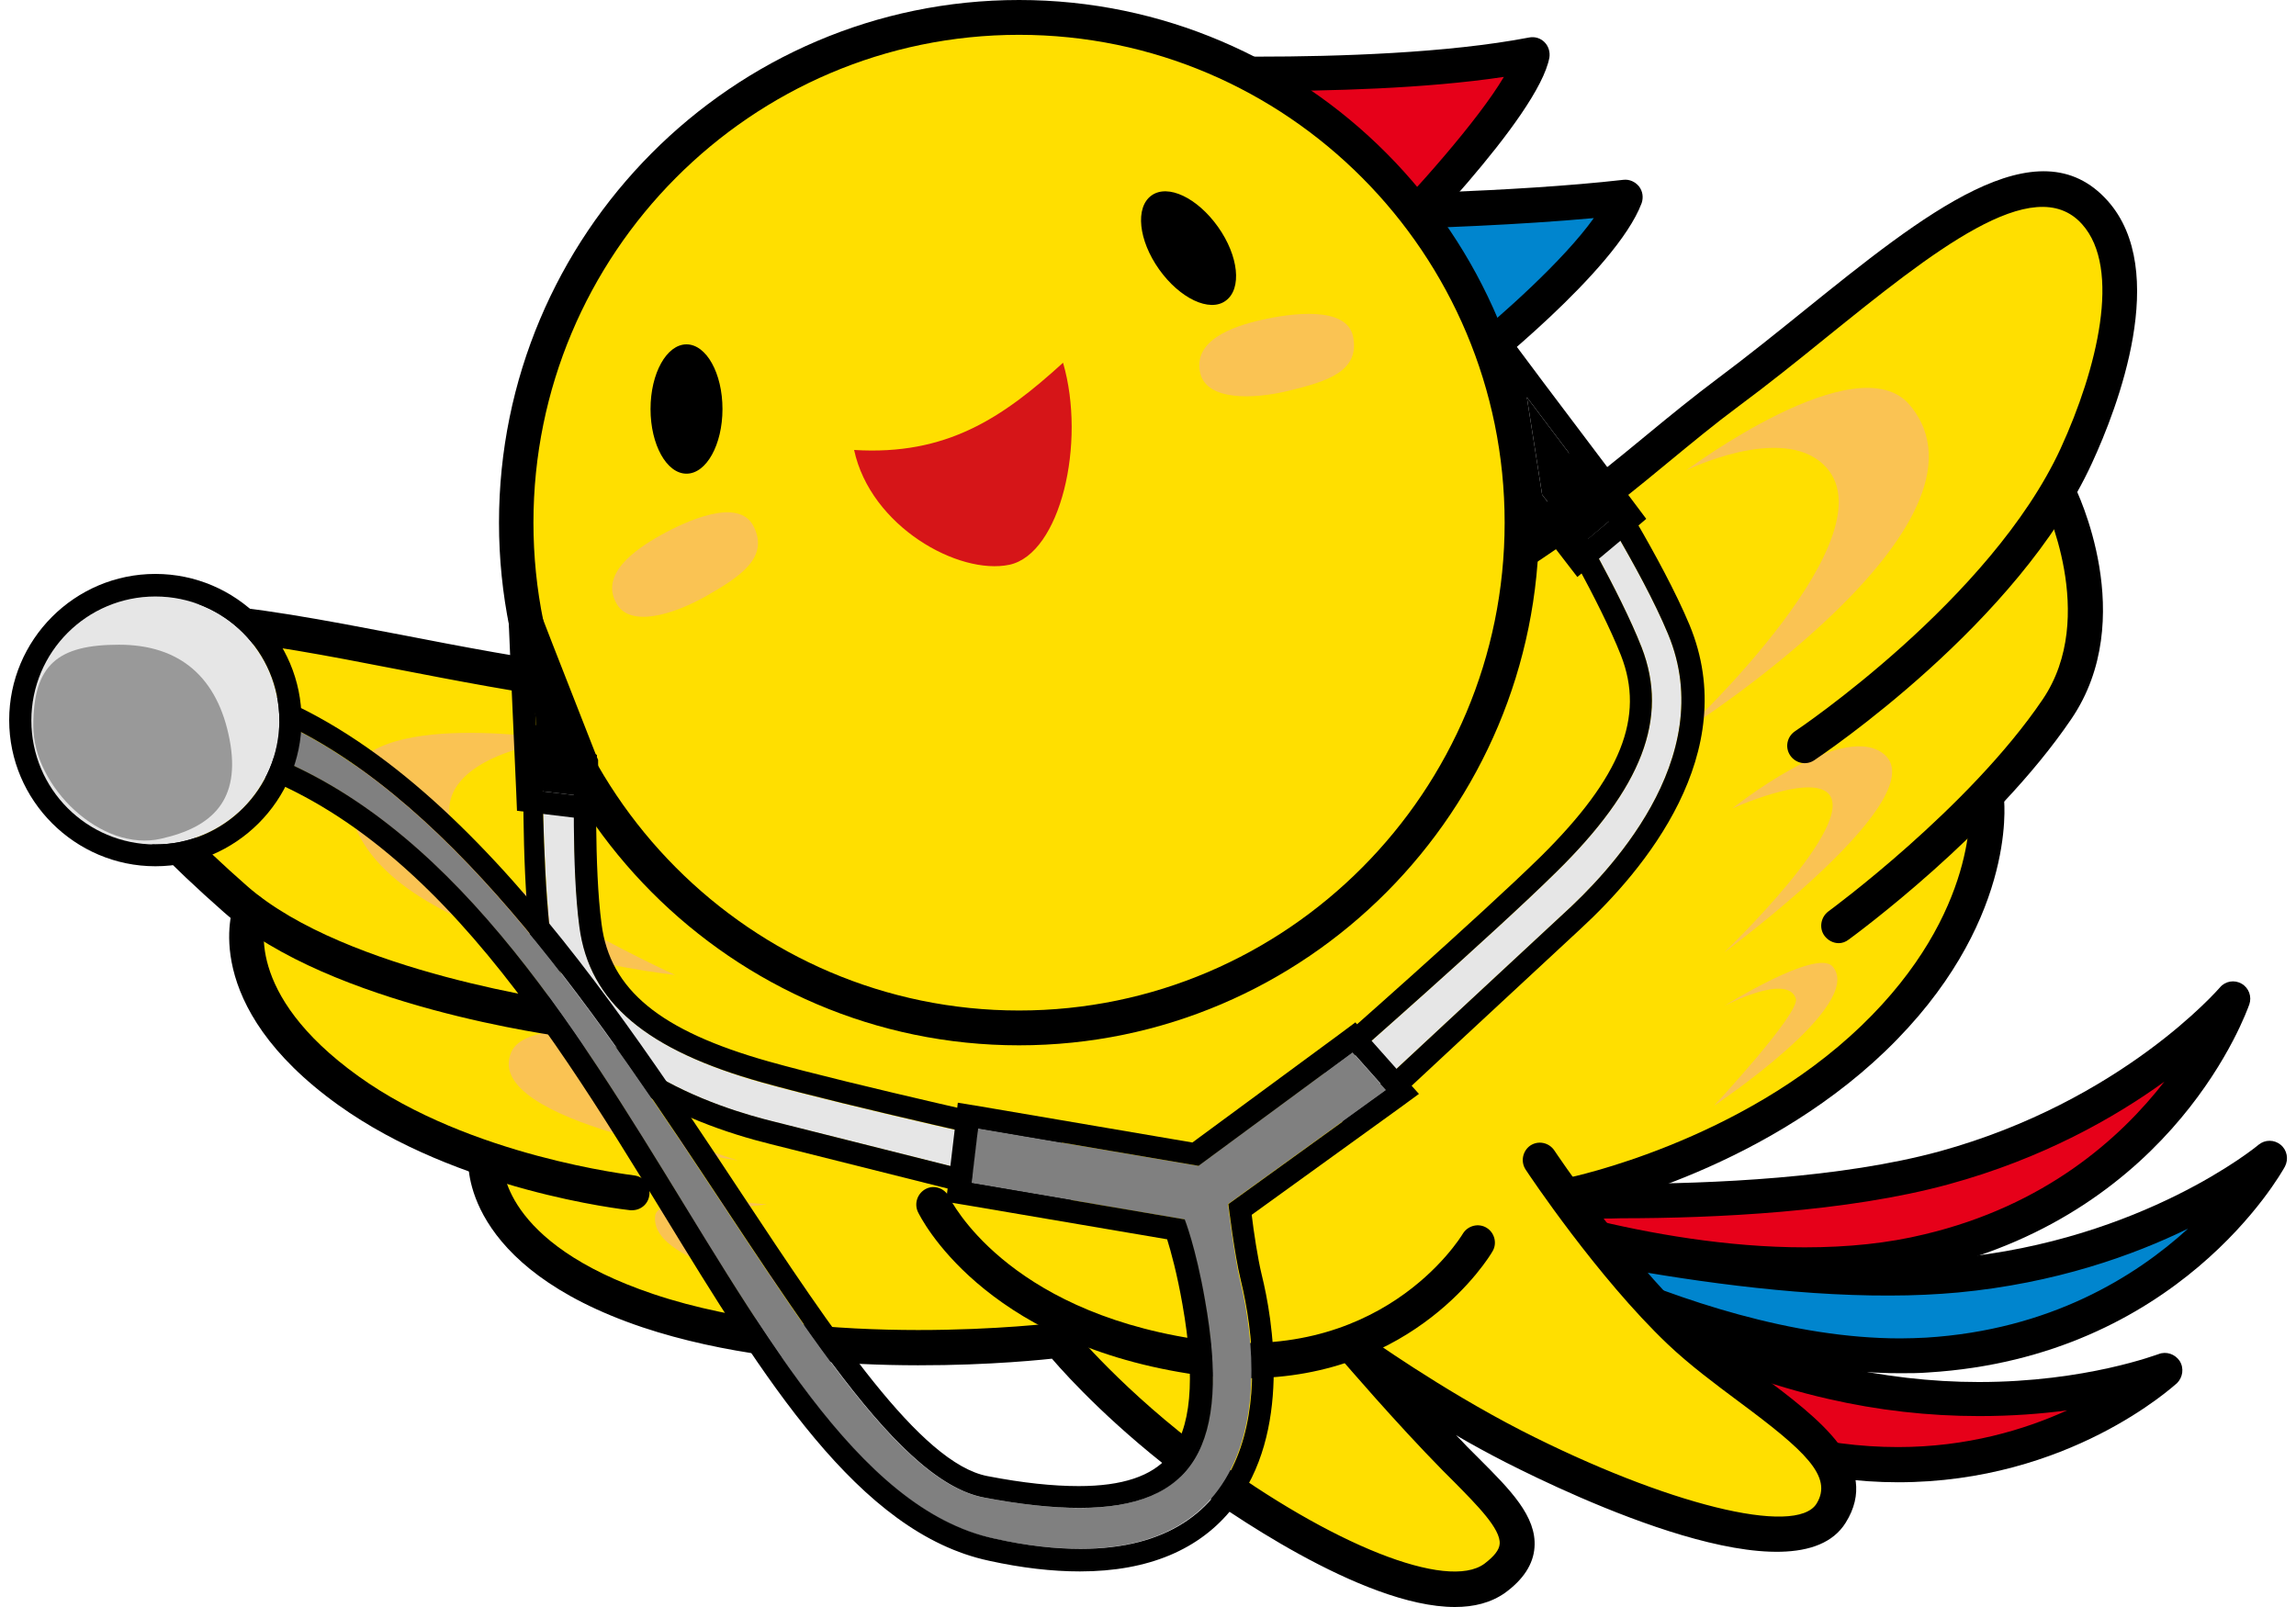 <?xml version="1.0" encoding="utf-8"?>
<!-- Generator: Adobe Illustrator 19.1.0, SVG Export Plug-In . SVG Version: 6.00 Build 0)  -->
<svg version="1.1" id="レイヤー_1" xmlns="http://www.w3.org/2000/svg" xmlns:xlink="http://www.w3.org/1999/xlink" x="0px"
	 y="0px" width="600px" height="420px" viewBox="0 0 600 420" enable-background="new 0 0 600 420" xml:space="preserve">
<g>
	<g id="XMLID_40_">
		<g id="XMLID_85_">
			<g id="XMLID_96_">
				<path id="XMLID_100_" fill="#E60019" d="M583.5,261c0,0-25.7,30.6-75.4,44.3s-128.2,7.1-128.2,7.1s69.2,27.8,124.1,14.7
					C565.9,312.4,583.5,261,583.5,261z"/>
				<path id="XMLID_97_" d="M471.6,335.2C471.6,335.2,471.6,335.2,471.6,335.2c-46.8,0-91.6-17.8-93.5-18.5
					c-2.1-0.8-3.2-3.1-2.7-5.3c0.5-2.2,2.5-3.7,4.8-3.5c0.2,0,18.9,1.5,43.4,1.5c23.9,0,57.7-1.5,83.3-8.5
					c47.6-13.1,72.9-42.5,73.2-42.8c1.4-1.7,3.8-2.1,5.7-1c1.9,1.1,2.7,3.4,2,5.4c-0.8,2.2-19.2,54-82.7,69.1
					C494.9,334,483.7,335.2,471.6,335.2z M414.8,318.4c16.2,4,36.5,7.6,56.8,7.6c0,0,0,0,0,0c11.4,0,21.9-1.1,31.3-3.4
					c31.6-7.5,51.2-25.1,62.7-39.9c-13,9.4-31.8,20.1-56.3,26.8c-26.6,7.3-61.3,8.9-85.7,8.9C420.6,318.5,417.6,318.5,414.8,318.4z"
					/>
			</g>
			<g id="XMLID_91_">
				<path id="XMLID_95_" fill="#0085CE" d="M593.1,302.7c0,0-30.6,25.7-81.8,30.6c-51.3,4.9-127.6-15.1-127.6-15.1
					s63.5,39.3,119.8,35.9C567.1,350.3,593.1,302.7,593.1,302.7z"/>
				<path id="XMLID_92_" d="M496.6,358.9L496.6,358.9c-55.1,0-112.7-35.3-115.2-36.8c-1.9-1.2-2.7-3.6-1.8-5.7
					c0.9-2.1,3.1-3.2,5.3-2.6c0.6,0.2,60.6,15.7,108.9,15.7c6.1,0,11.9-0.3,17.1-0.7c49.1-4.7,79-29.3,79.3-29.6
					c1.7-1.4,4.1-1.4,5.8,0c1.7,1.4,2.1,3.8,1.1,5.7c-1.1,2-28,49.8-93.2,53.8C501.5,358.9,499,358.9,496.6,358.9z M417.4,330.3
					c21.4,9.4,51,19.5,79.2,19.5h0c2.3,0,4.6-0.1,6.7-0.2c32.4-2,54.7-15.9,68.5-28.5c-14.3,7-34.7,14.3-60.1,16.7
					c-5.5,0.5-11.5,0.8-17.9,0.8C467.8,338.7,439.1,334.4,417.4,330.3z"/>
			</g>
			<g id="XMLID_86_">
				<path id="XMLID_90_" fill="#E60019" d="M565.8,358c0,0-37,14.8-87.2,3.3c-50.2-11.5-116.5-54.6-116.5-54.6s48.1,57.4,102.7,71.9
					C526.3,395,565.8,358,565.8,358z"/>
				<path id="XMLID_87_" d="M496,387.4L496,387.4c-10.6,0-21.5-1.5-32.3-4.3c-55.3-14.7-103-71-105-73.4c-1.4-1.7-1.4-4.3,0.1-5.9
					c1.5-1.7,4-2,5.8-0.8c0.7,0.4,66.2,42.7,115,53.9c12.4,2.8,25,4.3,37.5,4.3c28.1,0,46.8-7.3,47-7.3c2-0.8,4.3,0,5.5,1.8
					c1.2,1.9,0.8,4.3-0.7,5.8C567.8,362.4,540.6,387.4,496,387.4z M390.4,328.8c18.8,17,46.4,37.6,75.6,45.4c10,2.7,20.1,4,30,4
					c18,0,33-4.5,44.2-9.6c-6.7,0.9-14.4,1.5-23,1.5c-13.2,0-26.5-1.5-39.5-4.5C448.4,359,414.4,342.2,390.4,328.8z"/>
			</g>
		</g>
		<path id="XMLID_82_" fill="#FFDF00" d="M265.8,191.5c-20.5,3.8-52.8-4.9-112.6-12.8c-57.7-7.6-115-27.3-131.2-9.1
			c-17.4,19.5,43.4,68.4,43.4,68.4s-7.8,15.5,14.7,37.8c18.5,18.4,47.9,27.3,47.9,27.3s-2.1,24.4,42.4,39.4
			c46.1,15.5,107.4,7.7,107.4,7.7s13.5,16.6,36.6,33.7c26.1,19.3,63.1,38.8,77.2,28.5c13.2-9.6,1.8-18.9-10.4-31.3
			c-12.4-12.6-25.7-28.2-25.7-28.2s19.1,13.8,41.1,25.1c32.1,16.4,74.3,31.2,82.9,17.5c10.1-16.1-20.2-29.1-39.6-47.5
			c-18.1-17.2-29-35.7-29-35.7s39.4-4.8,78.7-40.8s29.7-62,29.7-62s17.8-15.9,25.4-41s-6.8-39.6-6.8-39.6s28.4-52.4,9.6-73.5
			c-19.2-21.6-57.5,18.4-95.9,47.1S385.3,169.1,265.8,191.5z"/>
		<path id="XMLID_79_" fill="#FAC353" d="M146.3,193.4c0,0-56.5-9.4-55.4,14c1.8,38.6,85.5,47.4,85.5,47.4s-57.8-26.4-59-41.9
			C116.2,196.7,146.3,193.4,146.3,193.4z"/>
		<path id="XMLID_78_" fill="#FAC353" d="M172.4,271.1c0,0-34.4-6.3-38.8,3.9c-8,18.5,59.3,28.3,59.3,28.3s-43.7-13.2-40.6-25.5
			C153.8,271.7,172.4,271.1,172.4,271.1z"/>
		<path id="XMLID_77_" fill="#FAC353" d="M200.4,314.8c0,0-28.5-3.4-29.2,3c-1.5,13.7,40.3,19.1,40.3,19.1s-32.4-10.2-27.9-18.4
			C185,316.2,200.4,314.8,200.4,314.8z"/>
		<path id="XMLID_76_" fill="#FAC353" d="M440.7,122.9c0,0,44.7-33.4,58.4-17c25.9,31-58.4,84.7-58.4,84.7s54.8-51.3,35.8-69.2
			C465.3,110.8,440.7,122.9,440.7,122.9z"/>
		<path id="XMLID_75_" fill="#FAC353" d="M452.7,211.3c0,0,27.8-22.4,39.1-14.6c15.4,10.6-41.2,52.2-41.2,52.2s35.2-33.7,27.1-41.6
			C472.5,202.3,452.7,211.3,452.7,211.3z"/>
		<path id="XMLID_74_" fill="#FAC353" d="M450.6,262.9c0,0,24.1-15.1,28.3-10.3c8.7,10-31,36.4-31,36.4s22.6-24.3,21.4-28
			C467.1,254.2,450.6,262.9,450.6,262.9z"/>
		<g id="XMLID_67_">
			<path id="XMLID_73_" d="M148.9,271.1c-0.2,0-0.4,0-0.6,0c-2.5-0.3-61.8-8.1-89.7-32.6c-28.5-25.1-43.4-44.9-44.3-59
				c-0.3-5,1.1-9.3,4.2-12.8c13.2-14.8,45.5-8.6,86.3-0.8c15.9,3.1,32.2,6.2,48.8,8.4c20,2.6,36.6,5.3,51.3,7.7
				c28.3,4.6,47,7.6,59.9,5.1c98.9-18.6,134.3-47.7,165.5-73.4c6.3-5.2,12.2-10,18.6-14.8c7.5-5.6,15.1-11.7,22.4-17.6
				c31.5-25.4,61.2-49.3,79.5-28.8c16.3,18.3,2.6,54-4.1,68.5c-19.2,41.9-70.4,76.2-72.6,77.7c-2.1,1.4-4.9,0.8-6.3-1.3
				c-1.4-2.1-0.8-4.9,1.3-6.3c0.5-0.3,51.2-34.4,69.4-73.9c9.5-20.7,16-47,5.6-58.6c-12.6-14.1-39.1,7.2-67.1,29.8
				c-7.4,6-15,12.1-22.7,17.8c-6.2,4.6-12,9.4-18.2,14.5c-32,26.4-68.4,56.2-169.5,75.3c-14.4,2.7-33.7-0.4-63-5.1
				c-14.6-2.4-31.2-5-51-7.6c-16.9-2.2-33.4-5.4-49.4-8.5c-35-6.8-68.1-13.1-77.9-2.1c-1.5,1.6-2.1,3.6-1.9,6.2
				c0.7,11.1,15.7,30.3,41.2,52.7c25.9,22.7,84.3,30.4,84.9,30.5c2.5,0.3,4.2,2.6,3.9,5.1C153.1,269.4,151.1,271.1,148.9,271.1z"/>
			<path id="XMLID_72_" d="M165.2,316.3c-0.2,0-0.3,0-0.5,0c-1.8-0.2-45.1-5.1-76.3-27.5c-36.5-26.2-27.7-51.2-27.3-52.3
				c0.9-2.4,3.5-3.5,5.8-2.7c2.3,0.9,3.5,3.5,2.7,5.8c-0.3,0.9-6.3,19.9,24.1,41.7c29.2,21,71.6,25.8,72,25.9c2.5,0.3,4.3,2.5,4,5
				C169.5,314.6,167.5,316.3,165.2,316.3z"/>
			<path id="XMLID_71_" d="M380.2,420c-24.3,0-61.1-26.1-69.5-32.3c-19.1-14.1-31.6-27.7-35.8-32.6c-12.1,1.3-65.1,5.8-107-8.2
				c-47.3-15.9-45.6-42.9-45.5-44.1c0.2-2.5,2.4-4.4,4.9-4.2c2.5,0.2,4.3,2.4,4.1,4.9c-0.1,1-0.5,21.3,39.3,34.7
				c44.5,15,104.8,7.6,105.4,7.5c1.5-0.2,3.1,0.4,4.1,1.6c0.1,0.2,13.4,16.4,35.8,32.9c32,23.6,62.2,35.6,71.9,28.5
				c2.5-1.9,3.9-3.6,4-5.2c0.3-3.9-5.9-10.1-11.8-16.1c-1-1-2.1-2.1-3.1-3.1c-12.4-12.6-25.8-28.3-26-28.5c-1.5-1.7-1.5-4.3,0.1-6
				c1.5-1.7,4.1-2,6-0.6c0.2,0.1,19.1,13.7,40.5,24.7c37.8,19.3,71.7,27.7,77.1,19.1c4.4-7.1-3.1-13.9-20.2-26.6
				c-6.3-4.7-12.9-9.6-18.7-15.1c-18.3-17.4-36.4-44.5-37.1-45.6c-1.4-2.1-0.8-4.9,1.2-6.3c2.1-1.4,4.9-0.8,6.3,1.3
				c0.2,0.3,18.3,27.4,35.8,44c5.4,5.1,11.7,9.9,17.9,14.5c15.6,11.7,31.8,23.8,22.4,38.8c-13,20.8-71.3-6.9-88.8-15.8
				c-4.5-2.3-8.9-4.7-13-7.1c1,1,2,2,2.9,3c1,1,2.1,2.1,3.1,3.1c8.1,8.1,15.1,15.1,14.5,23.2c-0.3,4.4-2.9,8.4-7.7,11.9
				C389.6,418.9,385.2,420,380.2,420z"/>
			<path id="XMLID_70_" d="M480.5,246.5c-1.4,0-2.8-0.7-3.7-1.9c-1.5-2-1-4.9,1-6.4c0.4-0.3,36.7-26.9,56-55.4
				c14.7-21.7,0.2-51.6,0.1-51.9c-1.1-2.2-0.2-5,2-6.1c2.2-1.1,4.9-0.2,6.1,2c0.7,1.4,17.1,34.9-0.7,61.1
				c-20.2,29.8-56.6,56.5-58.1,57.6C482.3,246.2,481.4,246.5,480.5,246.5z"/>
			<path id="XMLID_69_" d="M410.8,316.9c-2.1,0-4-1.5-4.4-3.7c-0.5-2.5,1.1-4.9,3.5-5.4c0.4-0.1,44.9-9.3,76.5-39.7
				c31-29.8,28.3-57.9,28.3-58.2c-0.3-2.5,1.5-4.8,4-5c2.5-0.3,4.7,1.5,5,4c0.1,1.3,3.2,32.9-31,65.8c-33.5,32.2-79,41.6-81,42
				C411.4,316.9,411.1,316.9,410.8,316.9z"/>
			<path id="XMLID_68_" d="M326,360.2c-4.8,0-10-0.4-15.4-1.2c-54.1-8.5-70-40.8-70.7-42.2c-1.1-2.3-0.1-5,2.1-6.1
				c2.2-1.1,4.9-0.1,6,2.1c0.6,1.2,14.8,29.4,63.9,37.1c48.6,7.6,69.5-26,70.4-27.5c1.3-2.1,4.1-2.8,6.2-1.5
				c2.1,1.3,2.8,4.1,1.5,6.2C389.1,328.7,369.8,360.2,326,360.2z"/>
		</g>
		<g id="XMLID_62_">
			<path id="XMLID_66_" fill="#E60019" d="M301.7,18.8c0,0,61,2.7,98.6-4.6C397.7,28.8,358,68.4,358,68.4L301.7,18.8z"/>
			<path id="XMLID_63_" d="M358,73c-1.1,0-2.1-0.4-3-1.1l-56.2-49.6c-1.4-1.3-1.9-3.3-1.2-5.1c0.7-1.8,2.5-3,4.4-2.9
				c0.1,0,11.3,0.5,26.8,0.5c20.6,0,49.5-0.9,70.8-5c1.5-0.3,3,0.2,4,1.2c1.1,1.1,1.5,2.6,1.3,4c-2.8,15.5-39.4,52.5-43.6,56.6
				C360.3,72.5,359.1,73,358,73z M314.2,23.7l43.6,38.5c12.2-12.4,28.5-30.8,35.2-42.1c-20.7,3.1-45.8,3.7-64.3,3.7
				C323.2,23.8,318.3,23.8,314.2,23.7z"/>
		</g>
		<g id="XMLID_57_">
			<path id="XMLID_61_" fill="#0085CE" d="M353.9,55.5c0,0,41.3-0.6,70.8-3.9C418.4,68.4,382,96.8,382,96.8L353.9,55.5z"/>
			<path id="XMLID_58_" d="M382,101.4c-0.2,0-0.5,0-0.7-0.1c-1.2-0.2-2.3-0.9-3-1.9l-28.1-41.3c-0.9-1.4-1.1-3.2-0.3-4.7
				c0.8-1.5,2.3-2.4,3.9-2.5c0.4,0,41.5-0.6,70.4-3.9c1.6-0.2,3.1,0.5,4.1,1.7c1,1.3,1.2,2.9,0.7,4.4c-6.7,17.8-42.7,46-44.2,47.2
				C383.9,101,382.9,101.4,382,101.4z M362.3,59.9l20.6,30.3c9.5-7.8,25.6-22,33.6-33.2C396.8,58.8,374.2,59.6,362.3,59.9z"/>
		</g>
		<g id="XMLID_52_">
			<ellipse id="XMLID_56_" fill="#FFDF00" cx="266.3" cy="136.6" rx="131.4" ry="132"/>
			<path id="XMLID_53_" d="M266.3,273.2c-74.9,0-135.9-61.3-135.9-136.6S191.4,0,266.3,0s135.9,61.3,135.9,136.6
				S341.3,273.2,266.3,273.2z M266.3,9.1c-70,0-126.9,57.2-126.9,127.5s56.9,127.5,126.9,127.5s126.9-57.2,126.9-127.5
				S336.3,9.1,266.3,9.1z"/>
		</g>
		<ellipse id="XMLID_51_" cx="179.4" cy="106.9" rx="9.4" ry="16.9"/>
		<path id="XMLID_50_" d="M318.3,59.3c5.4,7.6,6.3,16.2,2,19.3c-4.2,3.1-12-0.6-17.4-8.2s-6.3-16.2-2-19.3
			C305.2,48,312.9,51.7,318.3,59.3z"/>
		<path id="XMLID_47_" fill="#FAC353" d="M172.6,139.9c-6.8,3.8-16,10.3-11.4,18c3.6,6.1,14.7,2.8,23.5-2.2c8.7-5,16.4-10,12.2-18.2
			C193,129.9,179.4,136.1,172.6,139.9z"/>
		<path id="XMLID_44_" fill="#FAC353" d="M329.7,83.6c-7.6,1.7-18.2,5.4-16,14.1c1.8,6.9,13.4,6.8,23.2,4.4s18.5-5,16.7-14.1
			C352,79.8,337.2,81.9,329.7,83.6z"/>
		<path id="XMLID_41_" fill="#D61518" d="M223.2,117.6c24.2,1.5,38.8-8.4,54.6-22.8c6.1,21-0.7,49.9-14,52.8
			C250.5,150.4,227.5,137.6,223.2,117.6z"/>
	</g>
	<g id="XMLID_17_">
		<g id="XMLID_135_">
			<g>
				<path id="XMLID_13_" fill="#E6E6E6" d="M141.7,197c0,0,0,27.3,2,45.5c3.8,35.3,45,47.4,58.9,50.8s71.1,17.9,71.1,17.9l-1.7-10.8
					c0,0-50.5-11.2-72.7-17.4c-30.1-8.5-45.2-20.9-47.8-40.7c-2.1-15.6-1.3-41.3-1.3-41.3L141.7,197z"/>
				<path id="XMLID_6_" d="M141.7,197l8.4,3.9c0,0-0.8,25.8,1.3,41.3c2.6,19.9,17.7,32.3,47.8,40.7c22.1,6.2,72.7,17.4,72.7,17.4
					l1.7,10.8c0,0-57.2-14.4-71.1-17.9c-13.9-3.4-55.1-15.5-58.9-50.8C141.7,224.3,141.7,197,141.7,197 M136.8,187.9v9.1
					c0,1.1-0.5,27.9,1.5,46.1c3.9,36,41.1,50.5,63,55.9c13.7,3.4,70.4,17.7,70.9,17.8l8.5,2.2l-1.4-8.7l-1.7-10.8l-0.6-3.9l-3.9-0.9
					c-0.5-0.1-50.6-11.2-72.3-17.3c-28.3-8-41.4-18.7-43.6-35.9c-2-14.9-1.3-40.2-1.3-40.4l0.1-3.8l-3.5-1.6l-8-3.9L136.8,187.9
					L136.8,187.9z"/>
			</g>
			<g>
				<polygon id="XMLID_12_" points="150.8,207.9 150.5,199.8 139.2,170.7 140.8,206.7 				"/>
				<path id="XMLID_5_" d="M139.2,170.7l11.4,29.1l0.2,8.1l-10-1.2L139.2,170.7 M131.8,135.8l1.5,35.2l1.6,36l0.2,4.9l4.9,0.6
					l10,1.2l6.7,0.8l-0.2-6.8l-0.2-8.1l0-1l-0.4-0.9l-11.4-29.1L131.8,135.8L131.8,135.8z"/>
			</g>
		</g>
		<g id="XMLID_138_">
			<g>
				<path id="XMLID_11_" fill="#E6E6E6" d="M413.5,124.9c0,0,15.4,23.9,22.4,40.8c13.7,32.8-16.6,63.3-27.1,72.9
					c-10.5,9.7-53.7,49.9-53.7,49.9l-3.7-10.3c0,0,38.9-34.1,55.3-50.3c22.3-21.9,29.5-40.1,22.3-58.7
					c-5.7-14.6-18.8-36.8-18.8-36.8L413.5,124.9z"/>
				<path id="XMLID_4_" d="M413.5,124.9c0,0,15.4,23.9,22.4,40.8c13.7,32.8-16.6,63.3-27.1,72.9c-10.5,9.7-53.7,49.9-53.7,49.9
					l-3.7-10.3c0,0,38.9-34.1,55.3-50.3c22.3-21.9,29.5-40.1,22.3-58.7c-5.7-14.6-18.8-36.8-18.8-36.8L413.5,124.9 M412.6,112.6
					l-4.4,9.9l-3.3,7.5l-1.2,2.7l1.5,2.6c0.1,0.2,12.9,22,18.4,36c6.3,16.1,0,31.8-20.9,52.5c-16.1,15.8-54.6,49.7-55,50l-3,2.6
					l1.4,3.7l3.7,10.3l3,8.3l6.5-6c0.4-0.4,43.3-40.3,53.7-49.9c16.6-15.3,42.4-46,28.5-79.5c-7.2-17.2-22.2-40.7-22.9-41.7
					L412.6,112.6L412.6,112.6z"/>
			</g>
			<g>
				<polygon id="XMLID_10_" points="413.2,142.4 403,129.3 399,103.8 422.3,134.7 				"/>
				<path id="XMLID_3_" d="M399,103.8l23.3,30.9l-9.2,7.7L403,129.3L399,103.8 M389.7,81.7l3.6,23l4,25.5l0.2,1.5l0.9,1.2l10.1,13.1
					l3.7,4.8l4.6-3.9l9.2-7.7l4.2-3.6l-3.3-4.4l-23.3-30.9L389.7,81.7L389.7,81.7z"/>
			</g>
		</g>
		<g>
			<path id="XMLID_9_" fill="#808080" d="M320.9,314.7l41.3-29.8l-8.8-9.9l-40.3,29.7l-57.6-9.8l-1.7,14.3l55.7,9.5
				c0,0,2.8,7.3,5.3,21.1c8.4,47.4-8.8,60.8-57.7,51.6c-49-9.1-111.2-197.2-210.4-210.6V191c110.8,16.9,141.1,195.6,212.9,211.1
				c67.1,14.5,72.9-33,64.4-67.7C322.5,327.9,320.9,314.7,320.9,314.7z"/>
			<path id="XMLID_2_" d="M46.8,180.8c99.2,13.4,161.4,201.5,210.4,210.6c9.5,1.8,17.8,2.7,24.9,2.7c29.8,0,39.6-16.1,32.8-54.3
				c-2.4-13.8-5.3-21.1-5.3-21.1l-55.7-9.5l1.7-14.3l57.6,9.8l40.3-29.7l8.8,9.9l-41.3,29.8c0,0,1.6,13.2,3.2,19.7
				c7.4,30.3,3.9,70.4-41.8,70.4c-6.6,0-14.1-0.8-22.6-2.7C187.8,386.6,157.6,207.9,46.8,191V180.8 M40.9,174.2v6.7V191v5l5,0.8
				c59.3,9.1,95.6,68.4,127.6,120.7c26.1,42.7,50.8,83.1,84.9,90.4c8.6,1.9,16.6,2.8,23.8,2.8c17.9,0,31.4-5.7,40.1-16.8
				c15.3-19.5,10.3-49.1,7.4-60.8c-1-4.1-2.1-11.3-2.6-15.6l38.5-27.8l5.2-3.8l-4.3-4.8l-8.8-9.9l-3.5-4l-4.3,3.2l-38.3,28.2
				l-55.2-9.4l-6.1-1l-0.7,6.1l-1.7,14.3l-0.7,5.5l5.5,0.9l52.3,8.9c1,3.2,2.6,9,4,17c3.5,19.7,2.3,32.7-3.6,39.7
				c-4.4,5.2-12.1,7.8-23.5,7.8c-6.7,0-14.5-0.8-23.8-2.6c-17.6-3.3-40.3-37.6-64.4-74c-37.8-57.2-84.9-128.3-146.2-136.6
				L40.9,174.2L40.9,174.2z"/>
		</g>
		<g id="XMLID_15_">
			<g>
				<circle id="XMLID_8_" fill="#E6E6E6" cx="40.6" cy="188.3" r="32.4"/>
				<path id="XMLID_1_" d="M40.6,155.9c17.9,0,32.4,14.5,32.4,32.4s-14.5,32.4-32.4,32.4S8.2,206.2,8.2,188.3S22.7,155.9,40.6,155.9
					 M40.6,150c-21.1,0-38.2,17.2-38.2,38.2s17.2,38.2,38.2,38.2s38.2-17.2,38.2-38.2S61.7,150,40.6,150L40.6,150z"/>
			</g>
			<path id="XMLID_14_" fill="#999999" d="M42.1,219.2c-15.6,3.6-33.4-13.5-33.4-29.5s6.4-21.2,22.4-21.2s25.8,8.6,28.9,24.8
				C63,209.1,55.5,216.2,42.1,219.2z"/>
		</g>
	</g>
</g>
</svg>
